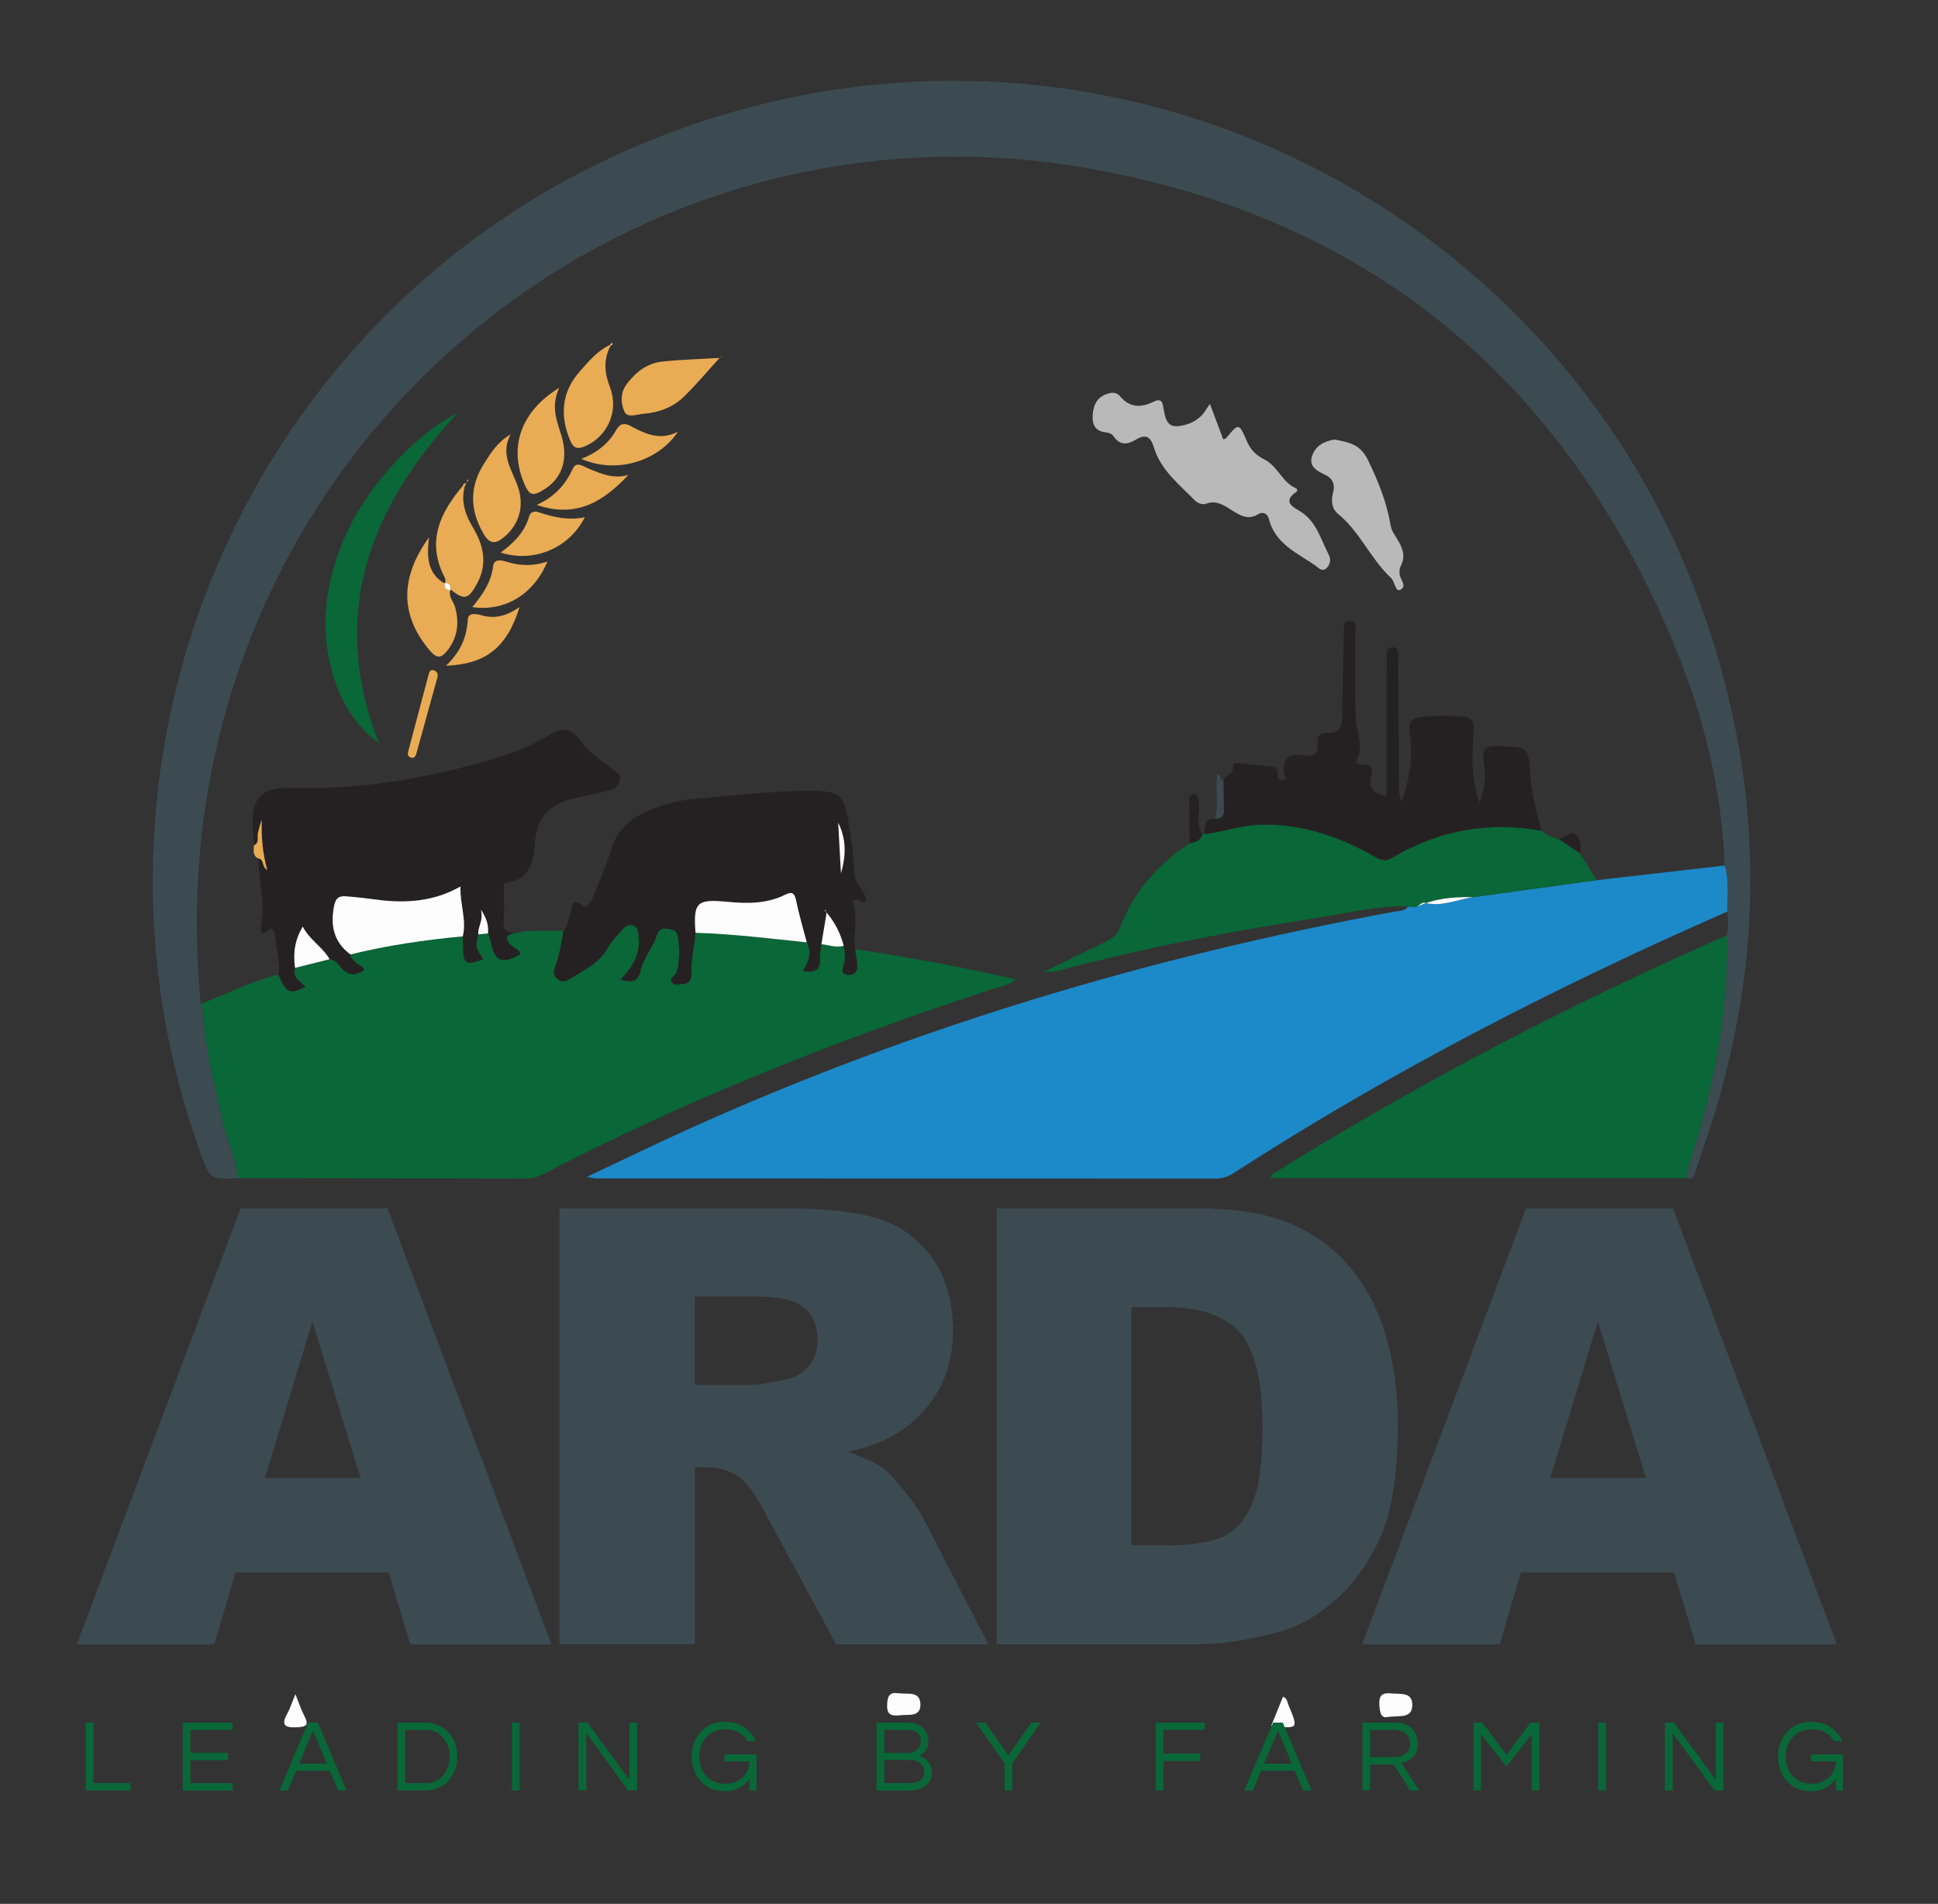 <?xml version="1.0" encoding="UTF-8"?> <svg xmlns="http://www.w3.org/2000/svg" xmlns:xlink="http://www.w3.org/1999/xlink" version="1.1" id="Layer_1" x="0px" y="0px" viewBox="0 0 333.1 327.21" style="enable-background:new 0 0 333.1 327.21;" xml:space="preserve"><rect x="0" y="0" width="333.1" height="327.21" fill="#333333" stroke="none"/> <style type="text/css"> .st0{fill:#3C4B51;} .st1{fill:#1C89C8;} .st2{fill:#096738;} .st3{fill:#252122;} .st4{fill:#BAB9B9;} .st5{fill:#E9AB54;} .st6{fill:#FDFDFD;} </style> <path class="st0" d="M296.45,148.75c-0.52-12.21-3.18-24.01-7.65-35.3c-18.48-46.68-52.09-75.76-101.7-84.51 C115.33,16.29,47.76,64.6,35.65,136.34c-2.03,12.01-2.26,24.09-1.16,36.2c0.15,0.5,0.42,1.01,0.44,1.52 c0.22,5.74,1.76,11.25,2.89,16.83c0.8,3.93,2.55,7.61,3.13,11.6c-4.82,0.19-4.85,0.2-6.42-4.14C9.05,128.21,44.03,48.1,117.37,22 c72.69-25.87,148.85,12.55,174.35,80.39c11.72,31.19,12.18,62.69,1.27,94.26c-0.53,1.52-1.02,3.06-1.53,4.59 c-0.26,0.76-0.43,1.66-1.6,1.24c-0.05-1.38,0.54-2.61,0.94-3.88c3.86-12.32,6.25-24.88,6.03-37.85c0.29-1.36,0.22-2.72,0.06-4.08 C296.85,154.03,297.22,151.36,296.45,148.75z"></path> <path class="st1" d="M296.45,148.75c0.77,2.61,0.4,5.28,0.45,7.92c-29.4,12.88-57.88,27.51-84.87,44.95c-0.94,0.61-1.86,0.94-3,0.94 c-35.56-0.02-71.13-0.01-106.69-0.02c-0.23,0-0.47-0.09-1.46-0.28c6.29-2.96,11.95-5.73,17.69-8.31 c38.79-17.49,79.26-29.55,121.06-37.26c0.83-0.15,1.81-0.05,2.41-0.9c0.48,0.03,0.96,0.05,1.45,0.08c0.44-0.26,0.96-0.82,1.31-0.73 c2.94,0.8,5.61-0.51,8.38-0.95c7.08-0.97,14.16-1.94,21.23-2.91C281.76,150.44,289.1,149.59,296.45,148.75z"></path> <path class="st2" d="M40.95,202.49c-0.58-3.99-2.33-7.67-3.13-11.6c-1.13-5.58-2.67-11.09-2.89-16.83 c-0.02-0.51-0.29-1.01-0.44-1.52c4.46-1.68,8.71-3.91,13.38-5.03c1.34,3.16,1.91,3.42,4.63,2.1c-0.87-0.94-2.28-1.6-1.78-3.26 c1.98-0.5,3.96-1,5.93-1.49c0.89,0.07,1.4,0.73,1.88,1.32c1.21,1.49,2.52,1.59,4.04,0.55c-0.15-0.79-0.92-0.79-1.35-1.2 c-0.45-0.43-0.92-0.82-1.01-1.48c6.35-1.57,12.81-2.51,19.31-3.11c0.02,0.53,0.06,1.06,0.07,1.59c0.04,3.2,0.39,3.44,3.46,2.35 c-1.39-2.15-1.39-2.15-0.84-4.28c0.56-0.06,1.12-0.11,1.68-0.17c0.17,0.5,0.4,0.99,0.5,1.5c0.64,3.32,1.9,3.84,5.07,2.07 c-0.23-0.88-1.14-1.04-1.67-1.59c-1.14-1.17-0.73-1.84,0.77-2.06c2.74-0.59,5.51-0.36,8.28-0.37c-0.31,2.12-0.69,4.22-1.44,6.24 c-0.26,0.7-0.29,1.43,0.34,1.98c0.61,0.54,1.36,0.56,2,0.16c2.47-1.56,5.23-2.73,6.76-5.52c0.63-1.15,1.62-2.12,2.51-3.12 c0.49-0.55,1.15-0.95,1.91-0.64c0.8,0.32,0.75,1.08,0.84,1.81c0.36,2.99-0.98,5.32-3.09,7.48c1.84,0.54,3.03,0.38,3.42-1.52 c0.45-2.23,2.1-3.93,2.78-6.06c0.56-1.76,2.18-1.17,3.06-0.85c1.06,0.38,1.04,6.33,0.18,7.46c-0.31,0.4-0.97,0.72-0.68,1.32 c0.34,0.71,1.11,0.39,1.69,0.4c1.24,0.02,1.81-0.71,1.74-1.88c-0.14-2.35,0.51-4.61,0.68-6.92c6.41,0.18,12.76,0.98,19.12,1.64 c0.93,1.73,0.37,3.32-0.67,4.88c2.05,0.42,3.08-0.13,2.96-2.22c-0.05-0.77,0.15-1.56,0.23-2.35c1.27,0.12,2.52,0.66,3.83,0.26 c0.26,1.14,0.33,2.27-0.04,3.4c-0.23,0.72-0.4,1.48,0.68,1.58c0.89,0.08,1.66-0.31,1.68-1.27c0.02-1.04-0.24-2.08-0.37-3.12 c9.19,1.38,18.32,3.06,27.65,5.21c-1.23,1.06-2.59,1.18-3.81,1.58c-26.57,8.69-52.5,18.95-77.34,31.84 c-0.97,0.5-1.93,0.81-3.06,0.81C73.91,202.52,57.43,202.51,40.95,202.49z"></path> <path class="st2" d="M296.84,160.75c0.22,12.97-2.17,25.53-6.03,37.85c-0.4,1.28-0.99,2.5-0.94,3.88c-23.8,0-47.6,0-71.38,0 c-0.19-0.54,0.24-0.69,0.5-0.85C243.93,186.08,269.92,172.52,296.84,160.75z"></path> <path class="st3" d="M88.56,160.35c-1.5,0.22-1.9,0.89-0.77,2.06c0.53,0.55,1.44,0.71,1.67,1.59c-3.17,1.78-4.43,1.25-5.07-2.07 c-0.1-0.51-0.33-1-0.5-1.5c0.07-1.23-0.09-2.39-1.22-4.08c0.48,1.95-0.59,2.96-0.45,4.25c-0.55,2.13-0.55,2.13,0.84,4.28 c-3.06,1.09-3.42,0.85-3.46-2.35c-0.01-0.53-0.05-1.06-0.07-1.59c0.7-2.8-0.5-5.53-0.4-8.57c-4.5,2.57-9.33,2.92-14.31,2.27 c-1.77-0.23-3.55-0.45-5.33-0.58c-1.13-0.09-1.79,0.19-2.08,1.66c-0.66,3.42-0.03,6.19,2.8,8.33c0.09,0.66,0.56,1.06,1.01,1.48 c0.43,0.41,1.2,0.41,1.35,1.2c-1.51,1.04-2.83,0.94-4.04-0.55c-0.48-0.59-0.99-1.26-1.88-1.32c-1.19-2.1-3.42-3.28-4.61-5.61 c-1.43,2.39-1.66,4.69-1.33,7.1c-0.5,1.66,0.91,2.32,1.78,3.26c-2.72,1.32-3.3,1.05-4.63-2.1c0.38-2.36-0.46-4.61-0.65-6.92 c-0.04-0.45-0.28-1.46-1.14-0.66c-1.39,1.31-1.3-0.46-1.24-0.73c0.86-3.94-0.39-7.77-0.45-11.66c1.09,0.11,0.52,1.39,1.56,1.98 c-0.85-3-1.03-5.81-0.95-8.64c-0.29,0.77-0.48,1.53-0.66,2.29c-0.17,0.73,0.3,1.66-0.68,2.12c-0.06-0.89-0.13-1.79-0.19-2.68 c-0.34-5.41,1.29-7.33,6.7-7.19c12.04,0.31,23.7-1.71,35.18-5.16c3.28-0.99,6.39-2.3,9.32-4.08c2.21-1.34,3.66-0.87,5.19,1.21 c1.45,1.96,3.5,3.31,5.39,4.82c0.62,0.5,1.49,0.69,1.3,1.76c-0.19,1.12-0.87,1.7-1.95,1.93c-1.92,0.41-3.84,0.87-5.76,1.29 c-4.67,1.04-6.64,3.4-6.95,8.11c-0.21,3.15-1.01,5.94-4.82,6.4c-0.75,0.09-0.44,0.63-0.45,0.97c-0.03,1.97,0.08,3.95-0.04,5.92 C86.48,160.2,87.43,160.31,88.56,160.35z"></path> <path class="st2" d="M243.49,155.87c-0.48-0.03-0.96-0.05-1.45-0.08c-5.14-0.19-10.1,1.09-15.11,1.87 c-15.19,2.37-30.29,5.23-45.15,9.22c-0.59,0.16-1.23,0.11-2.48,0.2c3.92-1.91,7.28-3.52,10.62-5.18c1.04-0.52,2.09-1.08,2.53-2.28 c2.32-6.28,6.48-11.04,12.03-14.67c0.94-0.23,1.88-0.45,2.18-1.58c0.1-0.05,0.2-0.06,0.31-0.02c3.27-0.37,6.4-1.55,9.72-1.63 c7.09-0.16,13.54,2.04,19.6,5.51c1.03,0.59,1.79,0.89,2.9,0.23c7.99-4.76,16.58-6.35,25.75-4.69c0.84,0.81,1.89,1.18,3,1.43 c1.2,0.81,2.4,1.61,3.61,2.42c0.96,1.55,1.91,3.11,2.87,4.66c-7.08,0.97-14.16,1.94-21.23,2.91 C249.84,154.12,246.56,154.39,243.49,155.87z"></path> <path class="st3" d="M141.18,162.28c-0.08,0.78-0.28,1.57-0.23,2.35c0.12,2.09-0.9,2.64-2.96,2.22c1.05-1.56,1.61-3.15,0.67-4.88 c-0.63-2.42-1.34-4.82-1.84-7.26c-0.25-1.24-0.76-1.48-1.77-0.97c-3.26,1.64-6.65,1.59-10.2,1.25c-5.17-0.49-5.68,0.18-5.31,5.34 c-0.17,2.31-0.82,4.57-0.68,6.92c0.07,1.16-0.5,1.9-1.74,1.88c-0.58-0.01-1.35,0.31-1.69-0.4c-0.29-0.6,0.37-0.91,0.68-1.32 c0.86-1.13,0.88-7.08-0.18-7.46c-0.89-0.32-2.5-0.91-3.06,0.85c-0.69,2.14-2.33,3.83-2.78,6.06c-0.39,1.9-1.58,2.06-3.42,1.52 c2.11-2.15,3.45-4.48,3.09-7.48c-0.09-0.73-0.05-1.49-0.84-1.81c-0.77-0.31-1.43,0.09-1.91,0.64c-0.88,1-1.87,1.97-2.51,3.12 c-1.53,2.78-4.29,3.95-6.76,5.52c-0.63,0.4-1.39,0.38-2-0.16c-0.62-0.56-0.59-1.28-0.34-1.98c0.74-2.02,1.12-4.12,1.44-6.24 c0.84-0.8,0.74-1.99,1.2-2.92c0.38-0.76-0.16-3.21,2.18-1.36c0.69,0.55,1.43-0.86,1.74-1.61c1.13-2.72,2.26-5.46,3.16-8.26 c0.91-2.85,2.69-4.76,5.32-6.04c2.93-1.43,6.01-2.28,9.25-2.54c5.96-0.48,11.92-1.2,17.9-1.33c7.28-0.15,7.51,0.24,8.57,7.48 c0.32,2.21,0.66,4.44,0.66,6.67c0,1.96,2.06,2.92,2.02,4.82c-0.84,0.51-1.46-0.77-2.3-0.11c0.97,2.7,0.05,5.55,0.43,8.35 c0.13,1.04,0.39,2.08,0.37,3.12c-0.01,0.96-0.79,1.35-1.68,1.27c-1.08-0.1-0.91-0.86-0.68-1.58c0.37-1.13,0.3-2.26,0.04-3.4 c-0.55-2.15-1.53-4.07-2.97-5.75c-0.05-0.06-0.13-0.11-0.14-0.18c-0.02-0.26-0.08-0.3-0.15-0.09c-0.01,0.03,0.22,0.14,0.34,0.22 C141.79,158.59,141.48,160.43,141.18,162.28z M144.54,150.08c0.9-2.96,0.93-5.87-0.47-8.68 C144.22,144.29,144.38,147.18,144.54,150.08z"></path> <path class="st3" d="M264.94,142.78c-9.17-1.66-17.76-0.07-25.75,4.69c-1.11,0.66-1.87,0.36-2.9-0.23 c-6.06-3.47-12.51-5.67-19.6-5.51c-3.32,0.08-6.45,1.26-9.72,1.63c0.25-1.15-0.17-2.77,1.86-2.67c1.14,0.09,1.57-0.47,1.53-1.57 c-0.06-1.67-0.06-3.34-0.09-5.01c0.23-0.96,1.74-0.92,1.63-2.23c-0.08-0.98,0.71-0.75,1.34-0.68c1.42,0.16,2.85,0.3,4.28,0.43 c1.06,0.1,2.22-0.04,2.13,1.63c-0.04,0.65,0.54,0.98,1.12,0.74c0.7-0.3-0.04-0.68-0.08-1.04c-0.24-2.5,0.8-3.61,3.36-3.14 c1.58,0.29,2.62-0.13,2.41-2.03c-0.16-1.42,0.6-1.91,1.91-1.85c1.76,0.08,2.29-0.91,2.31-2.53c0.06-4.93,0.19-9.85,0.32-14.77 c0.02-0.81-0.34-2,1.14-1.87c1.28,0.11,0.8,1.2,0.8,1.89c0.05,5.01-0.12,10.04,0.12,15.04c0.11,2.31,1.39,4.55,0.13,6.91 c-0.23,0.43,0.2,0.86,0.74,0.8c1.98-0.22,2.11,0.63,1.7,2.33c-0.31,1.31,0.11,2.7,2.69,3.05c0-7.14,0-14.16,0-21.17 c0-1.08,0.03-2.15,0.02-3.23c-0.01-0.6,0.14-1.08,0.82-1.15c0.81-0.09,1.13,0.38,1.16,1.11c0.02,0.63,0.01,1.25,0.02,1.88 c0.03,6.99,0.05,13.98,0.1,20.97c0,0.85,0.09,1.7,0.44,2.56c1.42-3.76,2.02-7.67,1.43-11.58c-0.35-2.29,0.4-2.77,2.37-2.99 c2.24-0.25,4.44-0.25,6.68-0.04c1.57,0.15,2.04,0.71,1.93,2.35c-0.27,4.01-0.52,8.06,0.97,12.43c1.11-2.49,1.08-4.73,0.78-6.92 c-0.28-1.98,0-2.86,2.36-2.78c5.33,0.16,5.33,0.03,5.67,5.34C263.26,136.73,264.15,139.74,264.94,142.78z"></path> <path class="st4" d="M207.96,69.42c0.81,2.17,1.55,4.13,2.29,6.1c0.33-0.14,0.44-0.15,0.49-0.21c2.17-2.64,2.22-2.66,3.62,0.62 c0.61,1.42,1.67,2.4,2.93,3.02c2.33,1.14,3.06,3.95,5.45,4.96c0.25,0.11,0.33,0.45,0.05,0.64c-2.69,1.85-0.04,2.83,0.85,3.43 c2.7,1.8,3.37,4.75,4.72,7.31c0.38,0.72,0.35,1.61-0.27,2.27c-0.85,0.9-1.5-0.02-2.07-0.41c-3.13-2.14-6.85-3.71-7.92-7.93 c-0.25-0.98-1.03-1.34-1.86-0.84c-1.71,1.03-3.01,0.26-4.43-0.63c-1.33-0.83-2.67-1.84-4.47-1.19c-0.7,0.25-1.51-0.08-1.99-0.57 c-2.65-2.73-5.78-5.14-6.97-8.95c-0.59-1.91-1.33-2.59-3.2-1.45c-1.33,0.81-2.69,1-3.74-0.56c-0.31-0.47-0.81-0.66-1.38-0.72 c-1.8-0.2-2.37-1.32-2.25-3.01c0.13-1.9,0.92-3.25,2.86-3.72c0.73-0.18,1.34-0.08,1.9,0.59c1.56,1.86,3.51,1.94,5.57,0.93 c0.86-0.42,1.53-0.58,1.76,0.63c0.3,1.58,0.42,3.69,2.48,3.52c1.86-0.15,3.82-1,4.93-2.88C207.49,70.09,207.68,69.84,207.96,69.42z"></path> <path class="st2" d="M78.69,70.95c-15.24,16.39-22.23,34.69-13.53,56.83c-5.17-3.9-7.59-9.13-8.7-15.05 c-1.3-6.92-0.07-13.55,2.61-19.96C62.63,84.25,70.78,74.97,78.69,70.95z"></path> <path class="st4" d="M229.44,75.54c2.3,0.49,4.32,0.71,5.68,3.52c1.79,3.67,3.24,7.33,3.92,11.32c0.14,0.83,0.61,1.44,1.03,2.13 c0.9,1.46,1.64,3.01,0.68,4.79c-0.19,0.36-0.21,0.85-0.2,1.27c0.03,0.98,1.43,2.22,0.09,2.81c-0.83,0.36-0.88-1.43-1.58-2.08 c-3.49-3.25-5.3-7.88-9.05-10.95c-1.13-0.92-1.25-2.29-0.88-3.7c0.37-1.4-0.06-2.44-1.43-3.08c-1.33-0.63-2.77-1.37-2.19-3.17 C226.1,76.6,227.61,75.81,229.44,75.54z"></path> <path class="st5" d="M77.45,101.32c-0.48,1.17,0.48,2,0.76,2.98c0.77,2.77,0.45,5.28-1.36,7.56c-0.98,1.24-1.75,1.37-2.91,0.02 c-5.11-5.95-5.32-12.5-0.2-19.52c-0.4,3.31-0.31,6.18,2.67,7.92l-0.02-0.03c0.07,0.66,0.13,1.34,1.11,1.1L77.45,101.32z"></path> <path class="st5" d="M104.96,59.4c-1.28,2.38-1.07,4.67-0.11,7.19c1.57,4.1-0.46,8.42-4.23,10.08c-1.38,0.61-2.06,0.39-2.65-1.03 c-1.77-4.29-1.43-8.27,1.67-11.79c1.52-1.73,3.02-3.54,5.19-4.57L104.96,59.4z"></path> <path class="st5" d="M87.76,74.66c-1.85,3.41,0.27,6.12,1.26,9.01c1.13,3.29,0.24,6.45-2.37,8.63c-1.45,1.2-2.45,1.32-3.55-0.58 c-2.39-4.12-2.42-8.1,0.13-12.1C84.41,77.76,85.59,75.91,87.76,74.66z"></path> <path class="st5" d="M96.12,66.65c-1.47,3.2-0.44,5.61,0.34,8.09c1.36,4.34,0.07,7.78-3.45,9.69c-1.21,0.66-1.91,0.78-2.65-0.76 C87.33,77.3,89.24,70.86,96.12,66.65z"></path> <path class="st5" d="M76.4,100.28c0.31-0.43,0.13-0.86-0.07-1.24C73.29,93,75.67,88.1,79.54,83.5c0.09,0.1,0.19,0.2,0.29,0.29 c-0.6,2.51,0.16,4.71,1.44,6.84c1.83,3.04,2.57,6.21,0.77,9.58c-1.51,2.83-2.18,3.01-4.6,1.11c0,0,0.03,0.03,0.03,0.03 c-0.07-0.67-0.15-1.32-1.11-1.1L76.4,100.28z"></path> <path class="st5" d="M123.71,61.49c-2.04,2.23-3.99,4.56-6.14,6.67c-1.91,1.88-4.4,2.76-7.05,2.97c-1.09,0.09-2.71,0.77-3.22-0.42 c-0.59-1.4-0.71-3.17,0.37-4.63c1.55-2.1,3.54-3.66,6.17-3.94c3.28-0.35,6.59-0.43,9.89-0.63L123.71,61.49z"></path> <path class="st5" d="M108.03,81.61c-4.22,4.45-8.77,7.54-15.79,5.17c3.16-1.43,4.98-3.54,6.22-6.24c0.61-1.32,1.81-0.38,2.58-0.06 C103.28,81.41,105.46,82.39,108.03,81.61z"></path> <path class="st5" d="M86.05,94.97c2.27-1.66,4.12-3.51,4.88-6.16c0.26-0.9,0.96-1.01,1.7-0.76c2.51,0.84,5.06,1.43,7.89,0.85 C97.79,94.26,91.75,96.77,86.05,94.97z"></path> <path class="st5" d="M99.92,78.87c2.84-1.13,4.74-2.73,6-4.98c0.98-1.74,2.17-0.82,3.19-0.29c2.31,1.19,4.61,2.01,7.41,0.61 C113,79.42,105.81,81.46,99.92,78.87z"></path> <path class="st5" d="M89.3,104.34c-2.16,6.93-5.75,9.81-12.65,10.08c2.47-2.35,3.59-4.89,3.75-7.93c0.07-1.36,1.66-0.94,2.44-0.72 C85.09,106.38,87.04,105.89,89.3,104.34z"></path> <path class="st5" d="M94.09,96.5c-2.32,5.63-7.29,8.66-12.91,7.84c1.77-2.14,3.25-4.29,3.58-7.04c0.15-1.26,1.38-1.05,2.18-0.79 C89.29,97.25,91.62,97.37,94.09,96.5z"></path> <path class="st5" d="M75.2,116.37c-1.21,4.37-2.42,8.74-3.63,13.11c-0.13,0.46-0.34,0.88-0.9,0.73c-0.72-0.19-0.6-0.74-0.45-1.28 c1.15-4.3,2.29-8.6,3.42-12.89c0.12-0.44,0.23-0.96,0.79-0.86C75.02,115.28,75.34,115.72,75.2,116.37z"></path> <path class="st3" d="M206.66,143.38c-0.29,1.13-1.24,1.34-2.18,1.58c-0.02-2.24-0.07-4.48-0.06-6.72c0-0.66-0.31-1.67,0.72-1.71 c0.98-0.04,0.82,0.93,0.9,1.63C206.23,139.89,205.51,141.75,206.66,143.38z"></path> <path class="st0" d="M210.27,134.11c0.03,1.67,0.03,3.34,0.09,5.01c0.04,1.11-0.39,1.66-1.53,1.57c0.74-2.48-0.01-5.05,0.43-7.58 C210.06,132.99,209.41,134.33,210.27,134.11z"></path> <path class="st5" d="M43.65,145.29c0.99-0.46,0.51-1.4,0.68-2.12c0.18-0.76,0.37-1.52,0.66-2.29c-0.08,2.83,0.1,5.64,0.95,8.64 c-1.04-0.58-0.47-1.87-1.56-1.98C43.39,147.04,43.61,146.14,43.65,145.29z"></path> <path class="st3" d="M271.54,146.63c-1.2-0.81-2.4-1.61-3.61-2.42c0.91-0.34,2.16-1.23,2.67-0.92 C271.65,143.93,271.84,145.33,271.54,146.63z"></path> <path class="st5" d="M80.18,83.06c0.05-0.22,0.11-0.44,0.16-0.67c0.07,0.04,0.13,0.08,0.2,0.12c-0.13,0.17-0.27,0.33-0.4,0.5 C80.13,83.01,80.18,83.06,80.18,83.06z"></path> <path class="st5" d="M79.54,83.5c0.11-0.3,0.26-0.53,0.63-0.44c0,0-0.04-0.05-0.04-0.05c-0.1,0.26-0.21,0.52-0.31,0.77 C79.73,83.69,79.64,83.6,79.54,83.5z"></path> <path class="st5" d="M123.73,61.51c0.07-0.09,0.15-0.17,0.22-0.26c-0.01,0.06,0,0.14-0.03,0.16c-0.06,0.04-0.14,0.05-0.22,0.07 C123.71,61.49,123.73,61.51,123.73,61.51z"></path> <path class="st5" d="M104.83,59.28c0.1-0.13,0.21-0.26,0.31-0.39c0.37,0.33,0.05,0.41-0.19,0.51 C104.96,59.4,104.83,59.28,104.83,59.28z"></path> <path class="st6" d="M243.49,155.87c3.07-1.48,6.35-1.75,9.69-1.68c-2.78,0.43-5.44,1.74-8.38,0.95 C244.45,155.05,243.93,155.61,243.49,155.87z"></path> <path class="st6" d="M60.22,164.04c-2.84-2.14-3.47-4.92-2.8-8.33c0.29-1.47,0.94-1.75,2.08-1.66c1.78,0.13,3.56,0.35,5.33,0.58 c4.98,0.66,9.81,0.3,14.31-2.27c-0.1,3.04,1.1,5.77,0.4,8.57C73.02,161.54,66.57,162.48,60.22,164.04z"></path> <path class="st6" d="M119.54,160.32c-0.37-5.16,0.14-5.83,5.31-5.34c3.55,0.34,6.94,0.39,10.2-1.25c1.01-0.51,1.51-0.27,1.77,0.97 c0.5,2.44,1.21,4.84,1.84,7.26C132.3,161.3,125.95,160.51,119.54,160.32z"></path> <path class="st6" d="M50.71,166.35c-0.34-2.41-0.1-4.71,1.33-7.1c1.19,2.33,3.42,3.51,4.61,5.61 C54.67,165.35,52.69,165.85,50.71,166.35z"></path> <path class="st6" d="M142.04,156.79c1.44,1.69,2.42,3.61,2.97,5.75c-1.31,0.4-2.55-0.14-3.83-0.26c0.3-1.85,0.61-3.7,0.92-5.54 L142.04,156.79z"></path> <path class="st6" d="M82.21,160.59c-0.14-1.29,0.93-2.29,0.45-4.25c1.13,1.69,1.3,2.85,1.22,4.08 C83.33,160.48,82.77,160.54,82.21,160.59z"></path> <path class="st6" d="M144.54,150.08c-0.16-2.89-0.31-5.79-0.47-8.68C145.47,144.2,145.43,147.11,144.54,150.08z"></path> <path class="st6" d="M142.09,156.74c-0.12-0.07-0.35-0.18-0.34-0.22c0.07-0.21,0.13-0.17,0.15,0.09c0,0.06,0.09,0.12,0.14,0.18 C142.04,156.79,142.09,156.74,142.09,156.74z"></path> <path class="st6" d="M76.37,100.25c0.95-0.22,1.03,0.43,1.11,1.1C76.51,101.59,76.45,100.91,76.37,100.25z"></path> <path class="st6" d="M154.79,294.79c-1.37,0.14-2.4,0.13-2.31-1.82c0.06-1.51,0.4-2.17,1.97-1.95c1.52,0.21,3.74-0.46,3.75,1.97 C158.21,295.14,156.16,294.63,154.79,294.79z"></path> <path class="st6" d="M238.62,295.08c-1.19,0.3-1.46-0.55-1.54-2.14c-0.1-1.96,0.9-2.01,2.29-1.88c1.44,0.13,3.37-0.24,3.37,1.95 C242.75,295.38,240.68,294.83,238.62,295.08z"></path> <path class="st6" d="M50.77,291.17c0.65,1.6,1,2.71,1.54,3.74c0.84,1.6,0.33,1.89-1.32,1.96c-2.14,0.09-2.69-0.43-1.6-2.38 C49.88,293.6,50.18,292.61,50.77,291.17z"></path> <path class="st6" d="M218.5,296.59c0.72-1.78,1.36-3.37,2.02-4.98c0.75,0.29,0.75,0.98,0.97,1.51 C223.18,297.15,223.17,297.15,218.5,296.59z"></path> <g> <path class="st0" d="M66.78,270.24H40.49l-3.65,12.37H13.2l28.16-74.93h25.26l28.16,74.93H70.53L66.78,270.24z M61.98,254.04 l-8.27-26.94l-8.18,26.94H61.98z"></path> <path class="st0" d="M96.16,282.61v-74.93h38.59c7.16,0,12.63,0.61,16.41,1.84c3.78,1.23,6.83,3.5,9.15,6.82 c2.32,3.32,3.48,7.37,3.48,12.14c0,4.16-0.89,7.74-2.66,10.76c-1.77,3.02-4.21,5.46-7.31,7.33c-1.98,1.19-4.69,2.18-8.13,2.96 c2.76,0.92,4.77,1.84,6.03,2.76c0.85,0.61,2.09,1.93,3.7,3.94c1.62,2.01,2.7,3.56,3.24,4.66l11.21,21.71h-26.16l-12.38-22.9 c-1.57-2.96-2.96-4.89-4.19-5.78c-1.67-1.16-3.56-1.74-5.67-1.74h-2.04v30.41H96.16z M119.42,238.04h9.76 c1.06,0,3.1-0.34,6.13-1.02c1.53-0.31,2.79-1.09,3.76-2.35c0.97-1.26,1.46-2.71,1.46-4.34c0-2.42-0.77-4.28-2.3-5.57 c-1.53-1.29-4.41-1.94-8.64-1.94h-10.17V238.04z"></path> <path class="st0" d="M171.31,207.68h34.4c6.78,0,12.26,0.92,16.43,2.76c4.17,1.84,7.62,4.48,10.35,7.92 c2.73,3.44,4.7,7.45,5.93,12.01c1.23,4.57,1.84,9.4,1.84,14.52c0,8.01-0.91,14.22-2.73,18.63c-1.82,4.41-4.35,8.11-7.59,11.09 c-3.24,2.98-6.71,4.97-10.43,5.95c-5.08,1.36-9.68,2.04-13.8,2.04h-34.4V207.68z M194.46,224.65v40.94h5.67 c4.84,0,8.28-0.54,10.33-1.61s3.65-2.95,4.8-5.62c1.16-2.67,1.74-7.01,1.74-13.01c0-7.94-1.3-13.37-3.88-16.3 c-2.59-2.93-6.88-4.4-12.88-4.4H194.46z"></path> <path class="st0" d="M287.71,270.24h-26.29l-3.65,12.37h-23.64l28.16-74.93h25.26l28.16,74.93h-24.25L287.71,270.24z M282.91,254.04l-8.27-26.94l-8.18,26.94H282.91z"></path> </g> <g> <path class="st2" d="M14.74,307.72v-11.66h1.32v10.39h6.36v1.27H14.74z"></path> <path class="st2" d="M31.41,307.72v-11.66h8.58v1.27h-7.26v3.91h6.48v1.29h-6.48v3.93h7.26v1.27H31.41z"></path> <path class="st2" d="M48.02,307.72l4.95-11.66h1.66l4.95,11.66h-1.46l-1.43-3.38h-5.78l-1.43,3.38H48.02z M51.42,303.12h4.76 l-2.38-5.69L51.42,303.12z"></path> <path class="st2" d="M68.33,307.72v-11.66h4.91c0.69,0,1.36,0.13,2,0.4c0.64,0.26,1.21,0.65,1.72,1.15c0.5,0.51,0.9,1.12,1.2,1.83 c0.29,0.72,0.44,1.53,0.44,2.45c0,0.92-0.15,1.73-0.44,2.45c-0.29,0.72-0.69,1.33-1.2,1.83c-0.5,0.51-1.08,0.89-1.72,1.15 c-0.64,0.26-1.31,0.4-2,0.4H68.33z M69.65,306.47h3.54c0.83,0,1.56-0.21,2.17-0.63c0.61-0.42,1.08-0.98,1.42-1.67 c0.33-0.69,0.5-1.45,0.5-2.27c0-0.83-0.17-1.6-0.5-2.29c-0.33-0.69-0.81-1.25-1.42-1.67c-0.61-0.42-1.33-0.63-2.17-0.63h-3.54 V306.47z"></path> <path class="st2" d="M87.99,307.72v-11.66h1.32v11.66H87.99z"></path> <path class="st2" d="M99.44,307.72v-11.66h1.53l7.21,9.81v-9.81h1.32v11.66h-1.53l-7.2-9.85v9.85H99.44z"></path> <path class="st2" d="M124.59,307.86c-1.19,0-2.2-0.27-3.06-0.8c-0.85-0.53-1.51-1.25-1.96-2.16s-0.69-1.91-0.69-3.01 s0.23-2.11,0.7-3.01c0.47-0.9,1.14-1.62,2-2.16c0.86-0.53,1.88-0.8,3.04-0.8c1.26,0,2.35,0.31,3.27,0.93 c0.92,0.62,1.6,1.41,2.03,2.39h-1.44c-0.35-0.62-0.84-1.12-1.47-1.48c-0.63-0.36-1.39-0.55-2.28-0.55c-0.94,0-1.75,0.21-2.43,0.62 c-0.68,0.42-1.2,0.98-1.56,1.68c-0.36,0.71-0.54,1.5-0.54,2.38c0,0.87,0.18,1.66,0.53,2.37c0.35,0.71,0.87,1.27,1.54,1.69 c0.68,0.42,1.48,0.63,2.42,0.63c0.7,0,1.37-0.15,2-0.46c0.63-0.3,1.14-0.74,1.53-1.32c0.39-0.57,0.59-1.27,0.59-2.08h-4.26v-1.2 h5.48v6.2h-1.22v-2.06c-0.25,0.38-0.56,0.73-0.95,1.07c-0.39,0.33-0.85,0.61-1.4,0.82C125.92,307.75,125.3,307.86,124.59,307.86z"></path> <path class="st2" d="M150.66,307.72v-11.66h5.23c0.92,0,1.64,0.16,2.18,0.48c0.53,0.32,0.92,0.71,1.15,1.19 c0.23,0.48,0.35,0.95,0.35,1.42c0,0.75-0.16,1.33-0.48,1.74c-0.32,0.41-0.68,0.7-1.09,0.89c0.33,0.11,0.66,0.27,1,0.5 c0.34,0.23,0.61,0.54,0.84,0.93c0.22,0.39,0.33,0.87,0.33,1.46c0,0.87-0.33,1.6-1,2.18c-0.66,0.59-1.66,0.88-2.99,0.88H150.66z M151.99,301.27h3.91c0.41,0,0.8-0.07,1.15-0.21c0.36-0.14,0.65-0.36,0.87-0.66c0.22-0.3,0.34-0.68,0.34-1.15 c0-0.33-0.07-0.64-0.22-0.93c-0.15-0.29-0.38-0.53-0.7-0.72c-0.32-0.19-0.75-0.28-1.29-0.28h-4.05V301.27z M151.99,306.47h4.35 c0.8,0,1.42-0.17,1.86-0.5c0.44-0.33,0.66-0.81,0.66-1.42c0-0.55-0.21-1.04-0.63-1.45c-0.42-0.42-1.1-0.62-2.03-0.62h-4.21V306.47z "></path> <path class="st2" d="M172.67,307.72v-4.62l-4.9-7.05h1.6l3.95,5.67l3.95-5.67h1.6l-4.88,7.05v4.62H172.67z"></path> <path class="st2" d="M198.65,307.72v-11.66h8.42v1.27h-7.1v4.05h6.32v1.29h-6.32v5.06H198.65z"></path> <path class="st2" d="M213.87,307.72l4.95-11.66h1.66l4.95,11.66h-1.46l-1.43-3.38h-5.78l-1.43,3.38H213.87z M217.27,303.12h4.76 l-2.38-5.69L217.27,303.12z"></path> <path class="st2" d="M234.18,307.72v-11.66h5.58c1.2,0,2.15,0.33,2.86,0.99c0.71,0.66,1.07,1.54,1.07,2.66 c0,0.75-0.14,1.35-0.43,1.8c-0.29,0.45-0.65,0.78-1.08,1.01c-0.43,0.23-0.87,0.4-1.3,0.5l3.06,4.7h-1.57l-2.82-4.47h-4.05v4.47 H234.18z M235.5,301.99h4.03c0.42,0,0.85-0.06,1.29-0.19c0.43-0.13,0.8-0.36,1.1-0.7c0.3-0.33,0.45-0.8,0.45-1.4 c0-0.74-0.25-1.32-0.76-1.75c-0.51-0.43-1.17-0.64-2.01-0.64h-4.1V301.99z"></path> <path class="st2" d="M253.24,307.72v-11.66h1.53l4.18,5.53l4.1-5.53h1.53v11.66h-1.32v-9.65l-4.32,5.55l-4.39-5.55v9.65H253.24z"></path> <path class="st2" d="M274.71,307.72v-11.66h1.32v11.66H274.71z"></path> <path class="st2" d="M286.17,307.72v-11.66h1.53l7.2,9.81v-9.81h1.32v11.66h-1.53l-7.2-9.85v9.85H286.17z"></path> <path class="st2" d="M311.32,307.86c-1.19,0-2.2-0.27-3.06-0.8c-0.85-0.53-1.51-1.25-1.96-2.16c-0.46-0.9-0.69-1.91-0.69-3.01 s0.23-2.11,0.7-3.01s1.14-1.62,2-2.16c0.86-0.53,1.88-0.8,3.04-0.8c1.26,0,2.35,0.31,3.27,0.93c0.92,0.62,1.6,1.41,2.04,2.39h-1.45 c-0.35-0.62-0.84-1.12-1.47-1.48c-0.63-0.36-1.39-0.55-2.28-0.55c-0.94,0-1.75,0.21-2.43,0.62c-0.68,0.42-1.2,0.98-1.56,1.68 c-0.36,0.71-0.54,1.5-0.54,2.38c0,0.87,0.18,1.66,0.53,2.37c0.35,0.71,0.87,1.27,1.54,1.69c0.68,0.42,1.48,0.63,2.42,0.63 c0.7,0,1.37-0.15,2-0.46c0.63-0.3,1.14-0.74,1.53-1.32c0.39-0.57,0.59-1.27,0.59-2.08h-4.26v-1.2h5.48v6.2h-1.22v-2.06 c-0.25,0.38-0.56,0.73-0.95,1.07c-0.39,0.33-0.85,0.61-1.4,0.82C312.65,307.75,312.02,307.86,311.32,307.86z"></path> </g> </svg> 